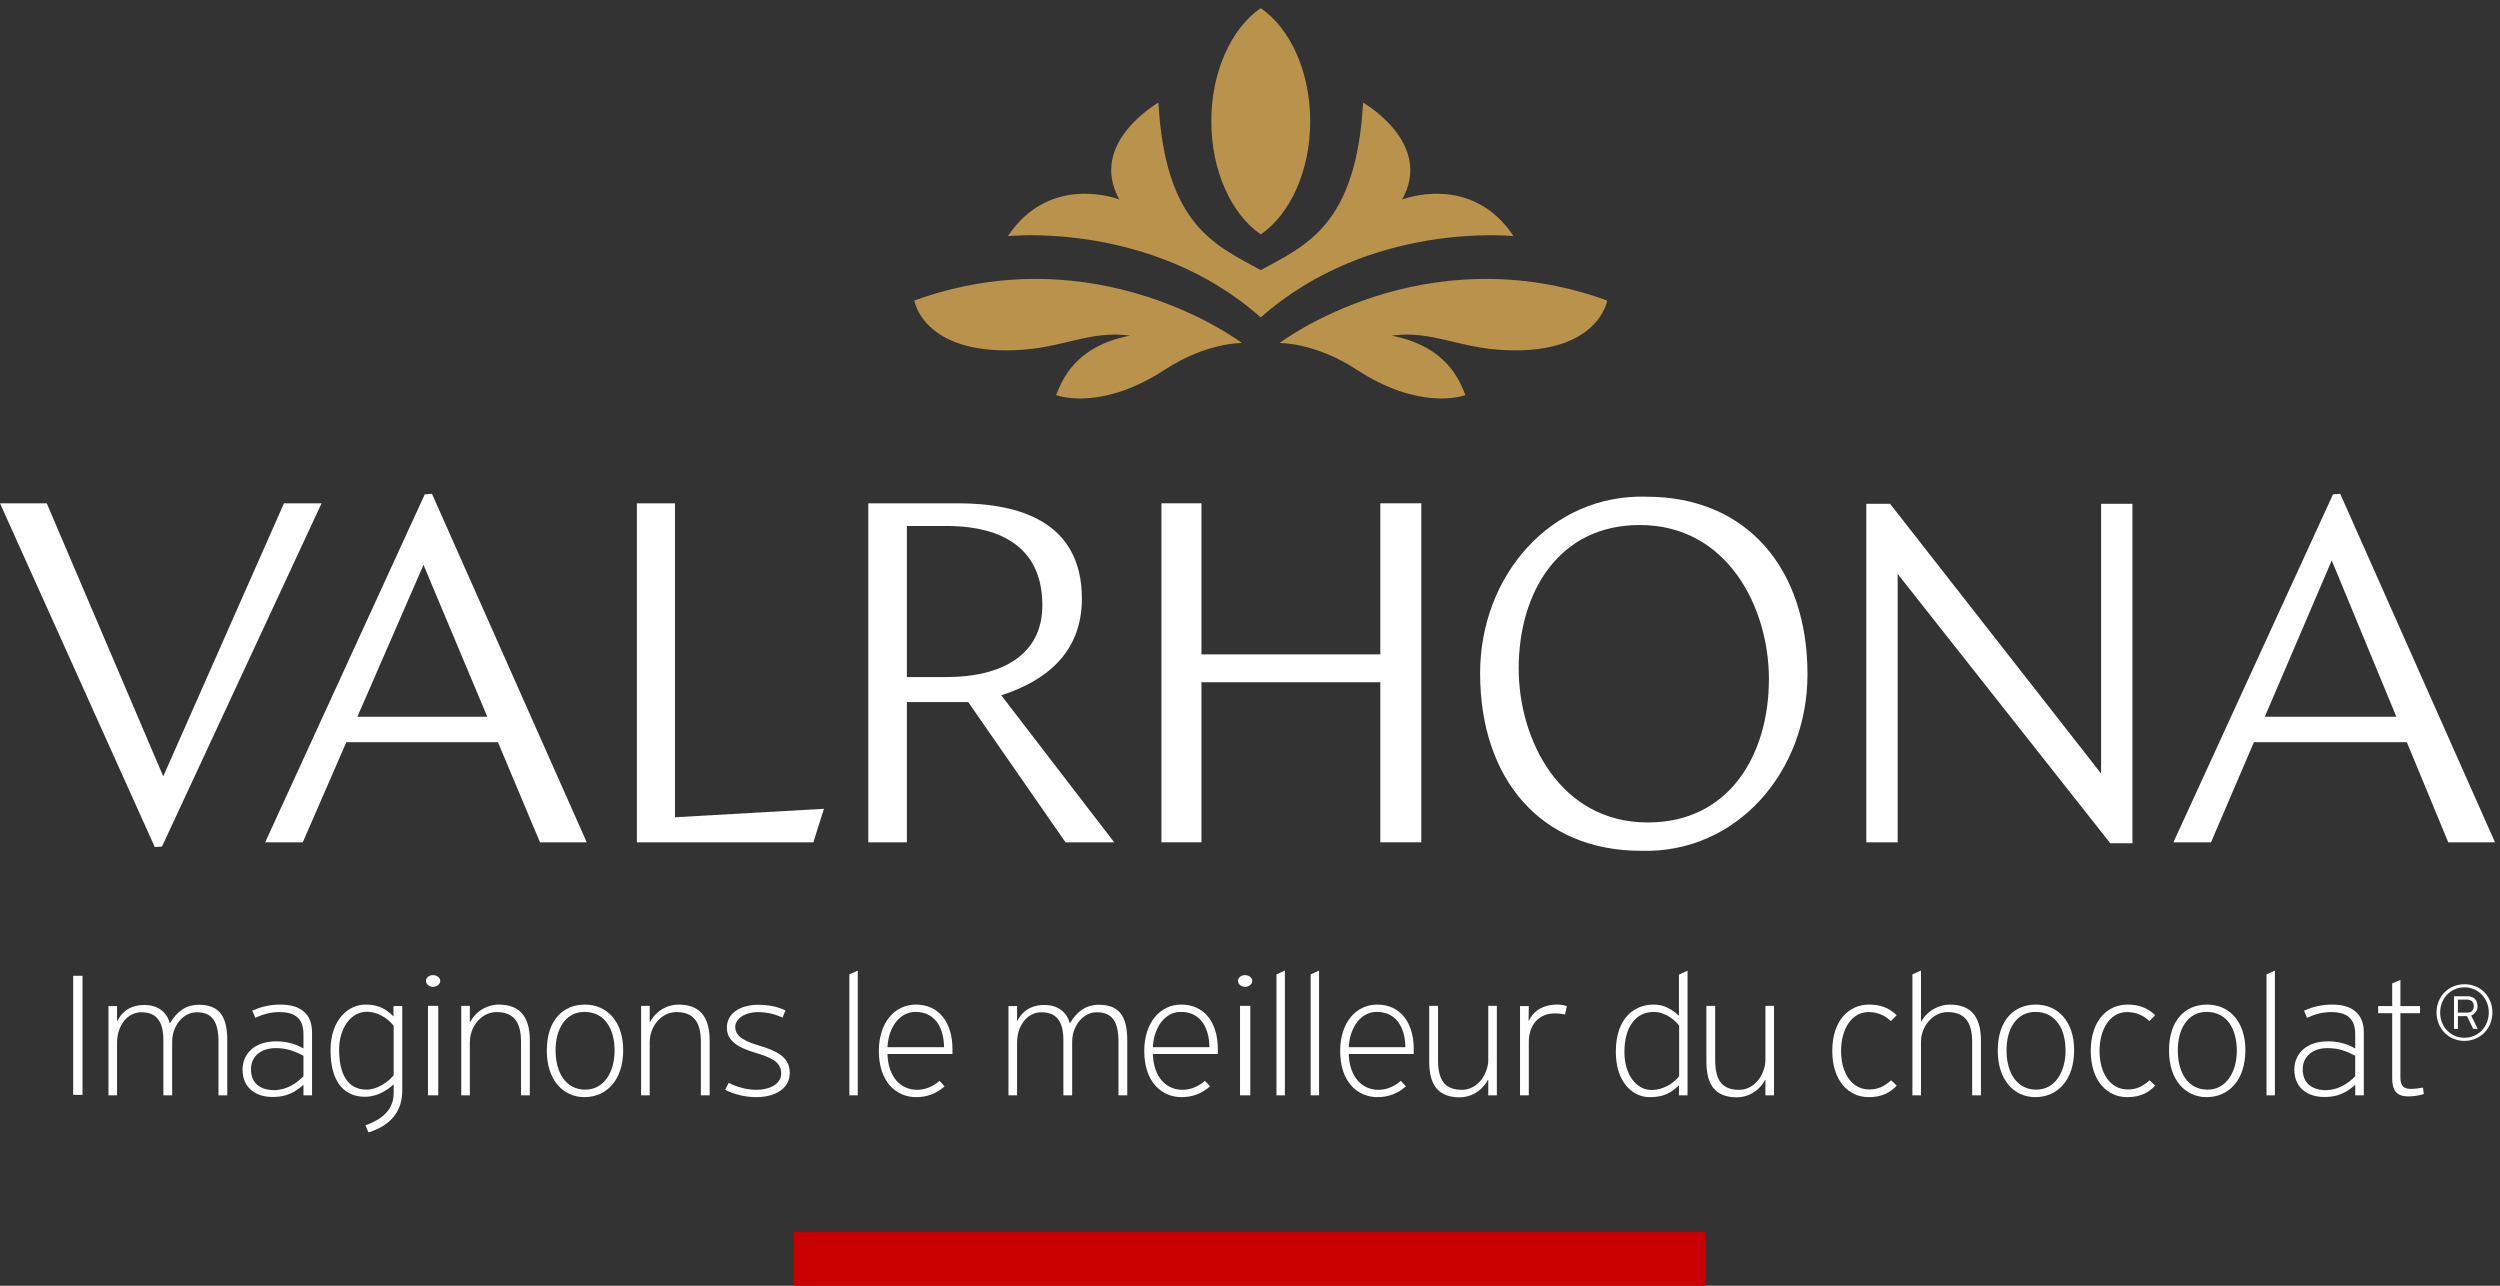 <?xml version="1.0" encoding="UTF-8"?>
<svg width="175px" height="90px" viewBox="0 0 175 90" version="1.1" xmlns="http://www.w3.org/2000/svg" xmlns:xlink="http://www.w3.org/1999/xlink">
    <rect x="0" y="0" width="175" height="90" fill="#333333" stroke="none"/>
    <!-- Generator: sketchtool 63.1 (101010) - https://sketch.com -->
    <title>3B4BF11B-809E-4646-8C57-95C7CC5032B5</title>
    <desc>Created with sketchtool.</desc>
    <g id="Varlhone---UI-Guide" stroke="none" stroke-width="1" fill="none" fill-rule="evenodd">
        <g id="Valrhona-ui-guide-2" transform="translate(-1161, -3211)">
            <g id="Logos/Logo_Valrhone_Blanc_Baseline_FR" transform="translate(1161, 3211)">
                <g id="Logos/Logo_Valrhone_Blanc_Baseline" transform="translate(0, 0.539)">
                    <polygon id="Fill-1" fill="#C80000" points="55.582 89.461 119.418 89.461 119.418 85.69 55.582 85.689"></polygon>
                    <polygon id="Fill-2" fill="#FFFFFF" points="5.122 76.102 5.776 76.102 5.776 67.766 5.122 67.766"></polygon>
                    <g id="Group-48">
                        <path d="M8.221,70.921 C8.691,69.987 9.502,69.808 10.116,69.808 C10.966,69.808 11.659,70.243 11.881,71.075 L11.908,71.075 C12.391,70.243 13.045,69.795 13.921,69.795 C15.359,69.795 15.909,70.615 15.909,72.292 L15.909,76.133 L15.294,76.133 L15.294,72.381 C15.294,71.024 14.888,70.32 13.777,70.32 C12.914,70.32 12.287,71.05 12.104,71.882 C12.065,72.048 12.051,72.215 12.051,72.394 L12.051,76.133 L11.437,76.133 L11.437,72.266 C11.437,70.998 10.979,70.32 9.907,70.32 C9.058,70.32 8.482,70.973 8.273,71.766 C8.233,71.971 8.194,72.202 8.194,72.419 L8.194,76.133 L7.593,76.133 L7.593,69.884 L8.194,69.884 L8.194,70.909 C8.194,70.909 8.207,70.921 8.221,70.921" id="Fill-3" fill="#FFFFFF"></path>
                        <path d="M19.294,72.829 C18.326,72.829 17.568,73.355 17.568,74.314 C17.568,75.262 18.182,75.774 19.228,75.774 C20.078,75.736 20.719,75.326 21.242,74.801 L21.242,73.367 C20.614,73.034 20.091,72.829 19.294,72.829 L19.294,72.829 Z M21.242,75.402 L21.229,75.402 C20.405,76.171 19.66,76.248 19.046,76.248 C18.052,76.248 16.98,75.723 16.98,74.34 C16.98,73.2 17.843,72.355 19.32,72.355 C19.869,72.355 20.536,72.445 21.242,72.855 L21.242,71.856 C21.242,70.742 20.64,70.307 19.555,70.307 C18.941,70.307 18.379,70.473 17.869,70.704 L17.659,70.205 C18.248,69.949 18.849,69.782 19.634,69.782 C21.046,69.782 21.843,70.435 21.843,71.728 L21.843,76.133 L21.242,76.133 L21.242,75.402 Z" id="Fill-5" fill="#FFFFFF"></path>
                        <path d="M27.556,74.724 L27.556,71.267 C27.151,70.742 26.432,70.281 25.674,70.281 C24.575,70.281 23.739,71.421 23.739,72.932 C23.739,74.66 24.34,75.736 25.661,75.736 C26.38,75.736 27.165,75.224 27.556,74.724 M25.792,78.732 L25.582,78.233 C27.165,77.669 27.556,76.811 27.556,75.966 L27.556,75.377 L27.544,75.377 C26.733,76.107 26.014,76.235 25.53,76.235 C24.288,76.235 23.137,75.429 23.137,72.983 C23.137,70.806 24.418,69.782 25.569,69.782 C26.118,69.782 26.824,69.859 27.531,70.601 L27.544,70.601 L27.544,69.885 L28.158,69.885 L28.158,75.774 C28.158,77.183 27.452,78.207 25.792,78.732" id="Fill-7" fill="#FFFFFF"></path>
                        <path d="M29.958,76.132 L30.677,76.132 L30.677,69.872 L29.958,69.872 L29.958,76.132 Z M30.317,68.54 C30.037,68.54 29.818,68.348 29.818,68.118 C29.818,67.9 30.037,67.72 30.302,67.72 C30.583,67.72 30.818,67.9 30.818,68.118 C30.818,68.348 30.583,68.54 30.317,68.54 L30.317,68.54 Z" id="Fill-9" fill="#FFFFFF"></path>
                        <path d="M37.087,76.133 L36.472,76.133 L36.472,72.381 C36.472,70.947 35.91,70.307 34.759,70.307 C33.871,70.307 33.177,71.011 32.968,71.831 C32.916,72.01 32.89,72.228 32.89,72.419 L32.89,76.133 L32.288,76.133 L32.288,69.872 L32.89,69.872 L32.89,70.985 L32.916,70.998 C33.4,70.102 34.262,69.782 34.903,69.782 C36.342,69.782 37.087,70.576 37.087,72.292 L37.087,76.133 Z" id="Fill-11" fill="#FFFFFF"></path>
                        <path d="M40.904,70.294 C39.57,70.294 38.89,71.523 38.89,72.97 C38.89,74.609 39.649,75.736 40.969,75.736 C42.316,75.736 43.022,74.455 43.022,73.008 C43.022,71.497 42.342,70.294 40.904,70.294 M40.904,76.26 C39.414,76.26 38.276,75.057 38.276,73.008 C38.276,70.87 39.414,69.782 40.943,69.782 C42.473,69.782 43.623,70.947 43.623,72.97 C43.623,75.07 42.46,76.26 40.904,76.26" id="Fill-12" fill="#FFFFFF"></path>
                        <path d="M49.676,76.133 L49.061,76.133 L49.061,72.381 C49.061,70.947 48.5,70.307 47.349,70.307 C46.46,70.307 45.767,71.011 45.558,71.831 C45.505,72.01 45.479,72.228 45.479,72.419 L45.479,76.133 L44.878,76.133 L44.878,69.872 L45.479,69.872 L45.479,70.985 L45.505,70.998 C45.989,70.102 46.852,69.782 47.493,69.782 C48.931,69.782 49.676,70.576 49.676,72.292 L49.676,76.133 Z" id="Fill-13" fill="#FFFFFF"></path>
                        <path d="M52.931,76.261 C52.212,76.261 51.415,76.082 50.761,75.749 L51.009,75.262 C51.663,75.595 52.369,75.749 52.957,75.749 C53.755,75.749 54.683,75.416 54.683,74.596 C54.683,73.764 53.912,73.469 52.866,73.15 C51.689,72.804 50.879,72.33 50.879,71.396 C50.879,70.461 51.716,69.795 53.101,69.795 C53.729,69.795 54.409,69.91 54.984,70.192 L54.775,70.691 C54.173,70.409 53.52,70.307 53.088,70.307 C52.121,70.307 51.467,70.781 51.467,71.344 C51.467,71.831 51.807,72.266 53.048,72.624 C54.304,72.996 55.284,73.418 55.284,74.558 C55.284,75.685 54.238,76.261 52.931,76.261" id="Fill-14" fill="#FFFFFF"></path>
                        <polygon id="Fill-15" fill="#FFFFFF" points="59.455 76.133 59.455 67.669 60.043 67.4 60.043 76.133"></polygon>
                        <path d="M64.083,70.294 C63.011,70.294 62.2,71.305 62.122,72.765 L66.083,72.765 C66.07,71.434 65.482,70.294 64.083,70.294 M66.672,72.893 L66.672,73.239 L62.122,73.239 C62.174,74.904 63.089,75.748 64.2,75.748 C64.763,75.748 65.312,75.518 65.769,75.121 L66.122,75.505 C65.547,76.017 64.894,76.26 64.122,76.26 C62.775,76.26 61.52,75.236 61.52,73.034 C61.52,71.024 62.644,69.782 64.109,69.782 C65.73,69.782 66.672,71.037 66.672,72.893" id="Fill-16" fill="#FFFFFF"></path>
                        <path d="M71.221,70.921 C71.691,69.987 72.502,69.808 73.117,69.808 C73.966,69.808 74.659,70.243 74.882,71.075 L74.908,71.075 C75.392,70.243 76.046,69.795 76.921,69.795 C78.36,69.795 78.909,70.615 78.909,72.292 L78.909,76.133 L78.294,76.133 L78.294,72.381 C78.294,71.024 77.889,70.32 76.777,70.32 C75.915,70.32 75.287,71.05 75.104,71.882 C75.065,72.048 75.052,72.215 75.052,72.394 L75.052,76.133 L74.437,76.133 L74.437,72.266 C74.437,70.998 73.98,70.32 72.907,70.32 C72.058,70.32 71.482,70.973 71.273,71.766 C71.234,71.971 71.195,72.202 71.195,72.419 L71.195,76.133 L70.593,76.133 L70.593,69.884 L71.195,69.884 L71.195,70.909 C71.195,70.909 71.208,70.921 71.221,70.921" id="Fill-17" fill="#FFFFFF"></path>
                        <path d="M82.66,70.294 C81.588,70.294 80.777,71.305 80.699,72.765 L84.66,72.765 C84.647,71.434 84.059,70.294 82.66,70.294 M85.248,72.893 L85.248,73.239 L80.699,73.239 C80.751,74.904 81.667,75.748 82.778,75.748 C83.34,75.748 83.889,75.518 84.347,75.121 L84.7,75.505 C84.124,76.017 83.47,76.26 82.699,76.26 C81.353,76.26 80.098,75.236 80.098,73.034 C80.098,71.024 81.222,69.782 82.686,69.782 C84.307,69.782 85.248,71.037 85.248,72.893" id="Fill-18" fill="#FFFFFF"></path>
                        <path d="M86.801,76.132 L87.52,76.132 L87.52,69.872 L86.801,69.872 L86.801,76.132 Z M87.16,68.54 C86.879,68.54 86.66,68.348 86.66,68.118 C86.66,67.9 86.879,67.72 87.145,67.72 C87.426,67.72 87.66,67.9 87.66,68.118 C87.66,68.348 87.426,68.54 87.16,68.54 L87.16,68.54 Z" id="Fill-19" fill="#FFFFFF"></path>
                        <polygon id="Fill-20" fill="#FFFFFF" points="89.353 76.133 89.353 67.669 89.941 67.4 89.941 76.133"></polygon>
                        <polygon id="Fill-21" fill="#FFFFFF" points="91.746 76.133 91.746 67.669 92.334 67.4 92.334 76.133"></polygon>
                        <path d="M96.374,70.294 C95.302,70.294 94.491,71.305 94.413,72.765 L98.374,72.765 C98.361,71.434 97.772,70.294 96.374,70.294 M98.962,72.893 L98.962,73.239 L94.413,73.239 C94.465,74.904 95.38,75.748 96.491,75.748 C97.054,75.748 97.602,75.518 98.06,75.121 L98.414,75.505 C97.838,76.017 97.184,76.26 96.413,76.26 C95.067,76.26 93.811,75.236 93.811,73.034 C93.811,71.024 94.936,69.782 96.4,69.782 C98.021,69.782 98.962,71.037 98.962,72.893" id="Fill-22" fill="#FFFFFF"></path>
                        <path d="M100.047,69.872 L100.662,69.872 L100.662,73.662 C100.662,75.134 101.185,75.748 102.335,75.748 C103.211,75.748 103.865,75.057 104.087,74.251 C104.153,74.046 104.179,73.84 104.179,73.623 L104.179,69.872 L104.78,69.872 L104.78,76.133 L104.179,76.133 L104.179,75.057 L104.153,75.057 C103.669,75.953 102.832,76.274 102.191,76.274 C100.767,76.274 100.047,75.518 100.047,73.79 L100.047,69.872 Z" id="Fill-23" fill="#FFFFFF"></path>
                        <path d="M107.028,70.909 C107.381,70.128 108.166,69.782 108.937,69.782 C109.185,69.782 109.434,69.808 109.682,69.885 L109.551,70.473 C109.303,70.423 109.081,70.397 108.859,70.397 C107.656,70.397 107.016,71.267 107.016,72.394 L107.016,76.132 L106.401,76.132 L106.401,69.885 L107.016,69.885 L107.002,70.896 L107.028,70.909 Z" id="Fill-24" fill="#FFFFFF"></path>
                        <path d="M117.54,71.254 C117.148,70.742 116.441,70.294 115.775,70.294 C114.467,70.294 113.709,71.396 113.709,73.098 C113.709,74.647 114.506,75.761 115.618,75.761 C116.389,75.761 117.121,75.326 117.54,74.801 L117.54,71.254 Z M117.527,76.133 L117.527,75.441 L117.514,75.441 C116.769,76.197 116.036,76.26 115.461,76.26 C114.337,76.26 113.107,75.275 113.107,73.085 C113.107,70.639 114.493,69.782 115.736,69.782 C116.258,69.782 116.808,69.91 117.514,70.55 L117.527,70.55 L117.527,67.682 L118.128,67.414 L118.128,76.133 L117.527,76.133 Z" id="Fill-25" fill="#FFFFFF"></path>
                        <path d="M119.448,69.872 L120.062,69.872 L120.062,73.662 C120.062,75.134 120.585,75.748 121.736,75.748 C122.612,75.748 123.265,75.057 123.487,74.251 C123.553,74.046 123.579,73.84 123.579,73.623 L123.579,69.872 L124.181,69.872 L124.181,76.133 L123.579,76.133 L123.579,75.057 L123.553,75.057 C123.069,75.953 122.233,76.274 121.592,76.274 C120.167,76.274 119.448,75.518 119.448,73.79 L119.448,69.872 Z" id="Fill-26" fill="#FFFFFF"></path>
                        <path d="M132.77,70.524 L132.365,70.935 C131.868,70.473 131.345,70.307 130.796,70.307 C129.593,70.307 128.874,71.536 128.874,73.021 C128.874,74.558 129.606,75.723 130.848,75.723 C131.45,75.723 131.868,75.531 132.377,75.083 L132.77,75.454 C132.299,75.953 131.724,76.261 130.809,76.261 C129.436,76.261 128.259,75.16 128.259,73.021 C128.259,70.883 129.436,69.782 130.835,69.782 C131.619,69.782 132.221,70 132.77,70.524" id="Fill-27" fill="#FFFFFF"></path>
                        <path d="M138.666,76.133 L138.051,76.133 L138.051,72.381 C138.051,70.947 137.476,70.307 136.326,70.307 C135.45,70.307 134.744,71.024 134.535,71.856 C134.482,72.023 134.469,72.228 134.469,72.419 L134.469,76.133 L133.868,76.133 L133.868,67.669 L134.469,67.4 L134.469,70.959 L134.495,70.959 C134.992,70.089 135.855,69.782 136.483,69.782 C137.921,69.782 138.666,70.576 138.666,72.292 L138.666,76.133 Z" id="Fill-28" fill="#FFFFFF"></path>
                        <path d="M142.47,70.294 C141.137,70.294 140.457,71.523 140.457,72.97 C140.457,74.609 141.215,75.736 142.536,75.736 C143.882,75.736 144.588,74.455 144.588,73.008 C144.588,71.497 143.908,70.294 142.47,70.294 M142.47,76.26 C140.98,76.26 139.843,75.057 139.843,73.008 C139.843,70.87 140.98,69.782 142.509,69.782 C144.039,69.782 145.189,70.947 145.189,72.97 C145.189,75.07 144.026,76.26 142.47,76.26" id="Fill-29" fill="#FFFFFF"></path>
                        <path d="M150.863,70.524 L150.458,70.935 C149.961,70.473 149.438,70.307 148.889,70.307 C147.686,70.307 146.967,71.536 146.967,73.021 C146.967,74.558 147.699,75.723 148.941,75.723 C149.543,75.723 149.961,75.531 150.471,75.083 L150.863,75.454 C150.393,75.953 149.817,76.261 148.903,76.261 C147.53,76.261 146.353,75.16 146.353,73.021 C146.353,70.883 147.53,69.782 148.928,69.782 C149.713,69.782 150.314,70 150.863,70.524" id="Fill-30" fill="#FFFFFF"></path>
                        <path d="M154.459,70.294 C153.125,70.294 152.445,71.523 152.445,72.97 C152.445,74.609 153.203,75.736 154.524,75.736 C155.871,75.736 156.577,74.455 156.577,73.008 C156.577,71.497 155.897,70.294 154.459,70.294 M154.459,76.26 C152.968,76.26 151.831,75.057 151.831,73.008 C151.831,70.87 152.968,69.782 154.498,69.782 C156.028,69.782 157.178,70.947 157.178,72.97 C157.178,75.07 156.014,76.26 154.459,76.26" id="Fill-31" fill="#FFFFFF"></path>
                        <polygon id="Fill-32" fill="#FFFFFF" points="158.655 76.133 158.655 67.669 159.243 67.4 159.243 76.133"></polygon>
                        <path d="M162.917,72.829 C161.95,72.829 161.191,73.355 161.191,74.314 C161.191,75.262 161.805,75.774 162.852,75.774 C163.702,75.736 164.342,75.326 164.865,74.801 L164.865,73.367 C164.237,73.034 163.714,72.829 162.917,72.829 L162.917,72.829 Z M164.865,75.402 L164.852,75.402 C164.029,76.171 163.283,76.248 162.669,76.248 C161.675,76.248 160.603,75.723 160.603,74.34 C160.603,73.2 161.466,72.355 162.943,72.355 C163.492,72.355 164.159,72.445 164.865,72.855 L164.865,71.856 C164.865,70.742 164.264,70.307 163.178,70.307 C162.564,70.307 162.002,70.473 161.492,70.704 L161.283,70.205 C161.871,69.949 162.472,69.782 163.257,69.782 C164.669,69.782 165.467,70.435 165.467,71.728 L165.467,76.133 L164.865,76.133 L164.865,75.402 Z" id="Fill-33" fill="#FFFFFF"></path>
                        <path d="M168.029,69.884 L169.402,69.884 L169.402,70.384 L168.029,70.384 L168.029,74.903 C168.029,75.505 168.29,75.685 168.774,75.685 C169.009,75.685 169.271,75.646 169.611,75.595 L169.663,76.043 C169.402,76.145 168.905,76.209 168.591,76.209 C167.702,76.209 167.454,75.736 167.454,74.929 L167.454,70.384 L166.473,70.384 L166.473,69.884 L167.454,69.884 L167.454,68.297 L168.029,68.054 L168.029,69.884 Z" id="Fill-34" fill="#FFFFFF"></path>
                        <path d="M172.054,69.435 L172.054,70.345 L172.71,70.345 C173.013,70.345 173.165,70.167 173.165,69.89 C173.165,69.603 172.983,69.435 172.71,69.435 L172.054,69.435 Z M172.69,70.592 L172.054,70.592 L172.054,71.483 L171.781,71.483 L171.781,69.198 L172.72,69.198 C173.134,69.198 173.428,69.435 173.428,69.89 C173.428,70.187 173.296,70.394 172.983,70.553 C173.023,70.642 173.387,71.394 173.438,71.483 L173.125,71.483 L172.69,70.592 Z M170.811,70.335 C170.811,71.334 171.549,72.106 172.508,72.106 C173.478,72.106 174.215,71.334 174.215,70.335 C174.215,69.346 173.478,68.574 172.508,68.574 C171.549,68.574 170.811,69.346 170.811,70.335 L170.811,70.335 Z M170.558,70.335 C170.558,69.207 171.407,68.357 172.508,68.357 C173.63,68.357 174.468,69.207 174.468,70.335 C174.468,71.463 173.619,72.323 172.508,72.323 C171.407,72.323 170.558,71.463 170.558,70.335 L170.558,70.335 Z" id="Fill-35" fill="#FFFFFF"></path>
                        <path d="M25.019,49.631 L29.645,38.999 L34.108,49.631 L25.019,49.631 Z M29.733,34.064 L18.562,58.422 L21.194,58.422 L24.243,51.416 L34.857,51.416 L37.799,58.422 L41.072,58.422 L30.239,34.031 L29.733,34.064 Z" id="Fill-36" fill="#FFFFFF"></path>
                        <polygon id="Fill-37" fill="#FFFFFF" points="47.248 34.692 44.582 34.692 44.582 58.422 56.934 58.422 57.677 56.076 47.248 56.669"></polygon>
                        <polygon id="Fill-38" fill="#FFFFFF" points="19.878 34.692 11.427 53.807 3.273 34.692 0 34.692 10.833 58.753 11.339 58.72 22.51 34.692"></polygon>
                        <path d="M115.353,57.034 C109.177,57.034 106.308,51.217 106.308,46.26 C106.308,40.873 109.144,36.212 114.779,36.212 C120.955,36.212 123.824,42.029 123.824,46.986 C123.824,52.375 120.989,57.034 115.353,57.034 M115.252,34.23 C108.57,34.031 103.608,39.749 103.608,46.59 C103.608,53.961 107.827,59.017 114.881,59.017 C121.563,59.216 126.524,53.497 126.524,46.656 C126.524,39.286 122.305,34.23 115.252,34.23" id="Fill-39" fill="#FFFFFF"></path>
                        <path d="M158.537,49.631 L163.222,38.691 L167.743,49.631 L158.537,49.631 Z M171.376,58.422 L174.65,58.422 L163.817,34.031 L163.31,34.064 L152.139,58.422 L154.772,58.422 L157.772,51.416 L168.48,51.416 L171.376,58.422 Z" id="Fill-40" fill="#FFFFFF"></path>
                        <path d="M63.481,46.854 L63.481,36.279 L66.282,36.279 C68.949,36.279 72.965,37.039 72.965,41.831 C72.965,45.4 69.995,46.854 66.282,46.854 L63.481,46.854 Z M75.732,41.368 C75.732,36.014 71.412,34.692 67.058,34.692 L60.781,34.692 L60.781,58.422 L63.481,58.422 L63.481,48.606 L67.775,48.606 L74.584,58.422 L77.994,58.422 L70.088,48.132 C73.216,47.125 75.732,45.148 75.732,41.368 L75.732,41.368 Z" id="Fill-41" fill="#FFFFFF"></path>
                        <polygon id="Fill-42" fill="#FFFFFF" points="147.077 53.61 132.329 34.758 132.329 34.725 130.641 34.725 130.641 58.423 132.835 58.423 132.835 39.633 147.718 58.488 149.271 58.488 149.271 34.725 147.077 34.725"></polygon>
                        <polygon id="Fill-43" fill="#FFFFFF" points="96.623 45.268 84.102 45.268 84.102 34.692 81.301 34.692 81.301 58.422 84.102 58.422 84.102 47.218 96.623 47.218 96.623 58.422 99.491 58.422 99.491 34.692 96.623 34.692"></polygon>
                        <path d="M79.098,22.954 C75.176,23.719 74.336,26.142 73.924,27.117 C74.308,27.256 77.267,28.131 81.544,25.334 C84.467,23.424 86.935,23.471 86.935,23.471 C86.935,23.471 76.891,15.822 64.002,20.498 C64.002,20.498 64.588,24.222 71.036,23.976 C74.447,23.845 76.217,22.572 79.098,22.954" id="Fill-44" fill="#B9924B"></path>
                        <path d="M97.408,22.954 C101.33,23.719 102.171,26.142 102.582,27.117 C102.199,27.256 99.24,28.131 94.962,25.334 C92.039,23.424 89.571,23.471 89.571,23.471 C89.571,23.471 99.615,15.822 112.504,20.498 C112.504,20.498 111.918,24.222 105.47,23.976 C102.06,23.845 100.29,22.572 97.408,22.954" id="Fill-45" fill="#B9924B"></path>
                        <path d="M88.253,21.68 C95.903,14.902 105.952,15.991 105.952,15.991 C102.984,11.524 98.149,13.426 98.149,13.426 C100.369,9.459 95.415,6.643 95.415,6.643 C94.939,15.289 91.371,16.644 88.253,18.371 C85.135,16.644 81.567,15.289 81.091,6.643 C81.091,6.643 76.137,9.459 78.357,13.426 C78.357,13.426 73.522,11.524 70.554,15.991 C70.554,15.991 80.603,14.902 88.253,21.68" id="Fill-46" fill="#B9924B"></path>
                        <path d="M88.253,15.869 C90.295,14.467 91.714,11.449 91.714,7.952 C91.714,4.451 90.297,1.431 88.253,0.03 C86.209,1.431 84.793,4.451 84.793,7.952 C84.793,11.449 86.212,14.467 88.253,15.869" id="Fill-47" fill="#B9924B"></path>
                    </g>
                </g>
            </g>
        </g>
    </g>
</svg>